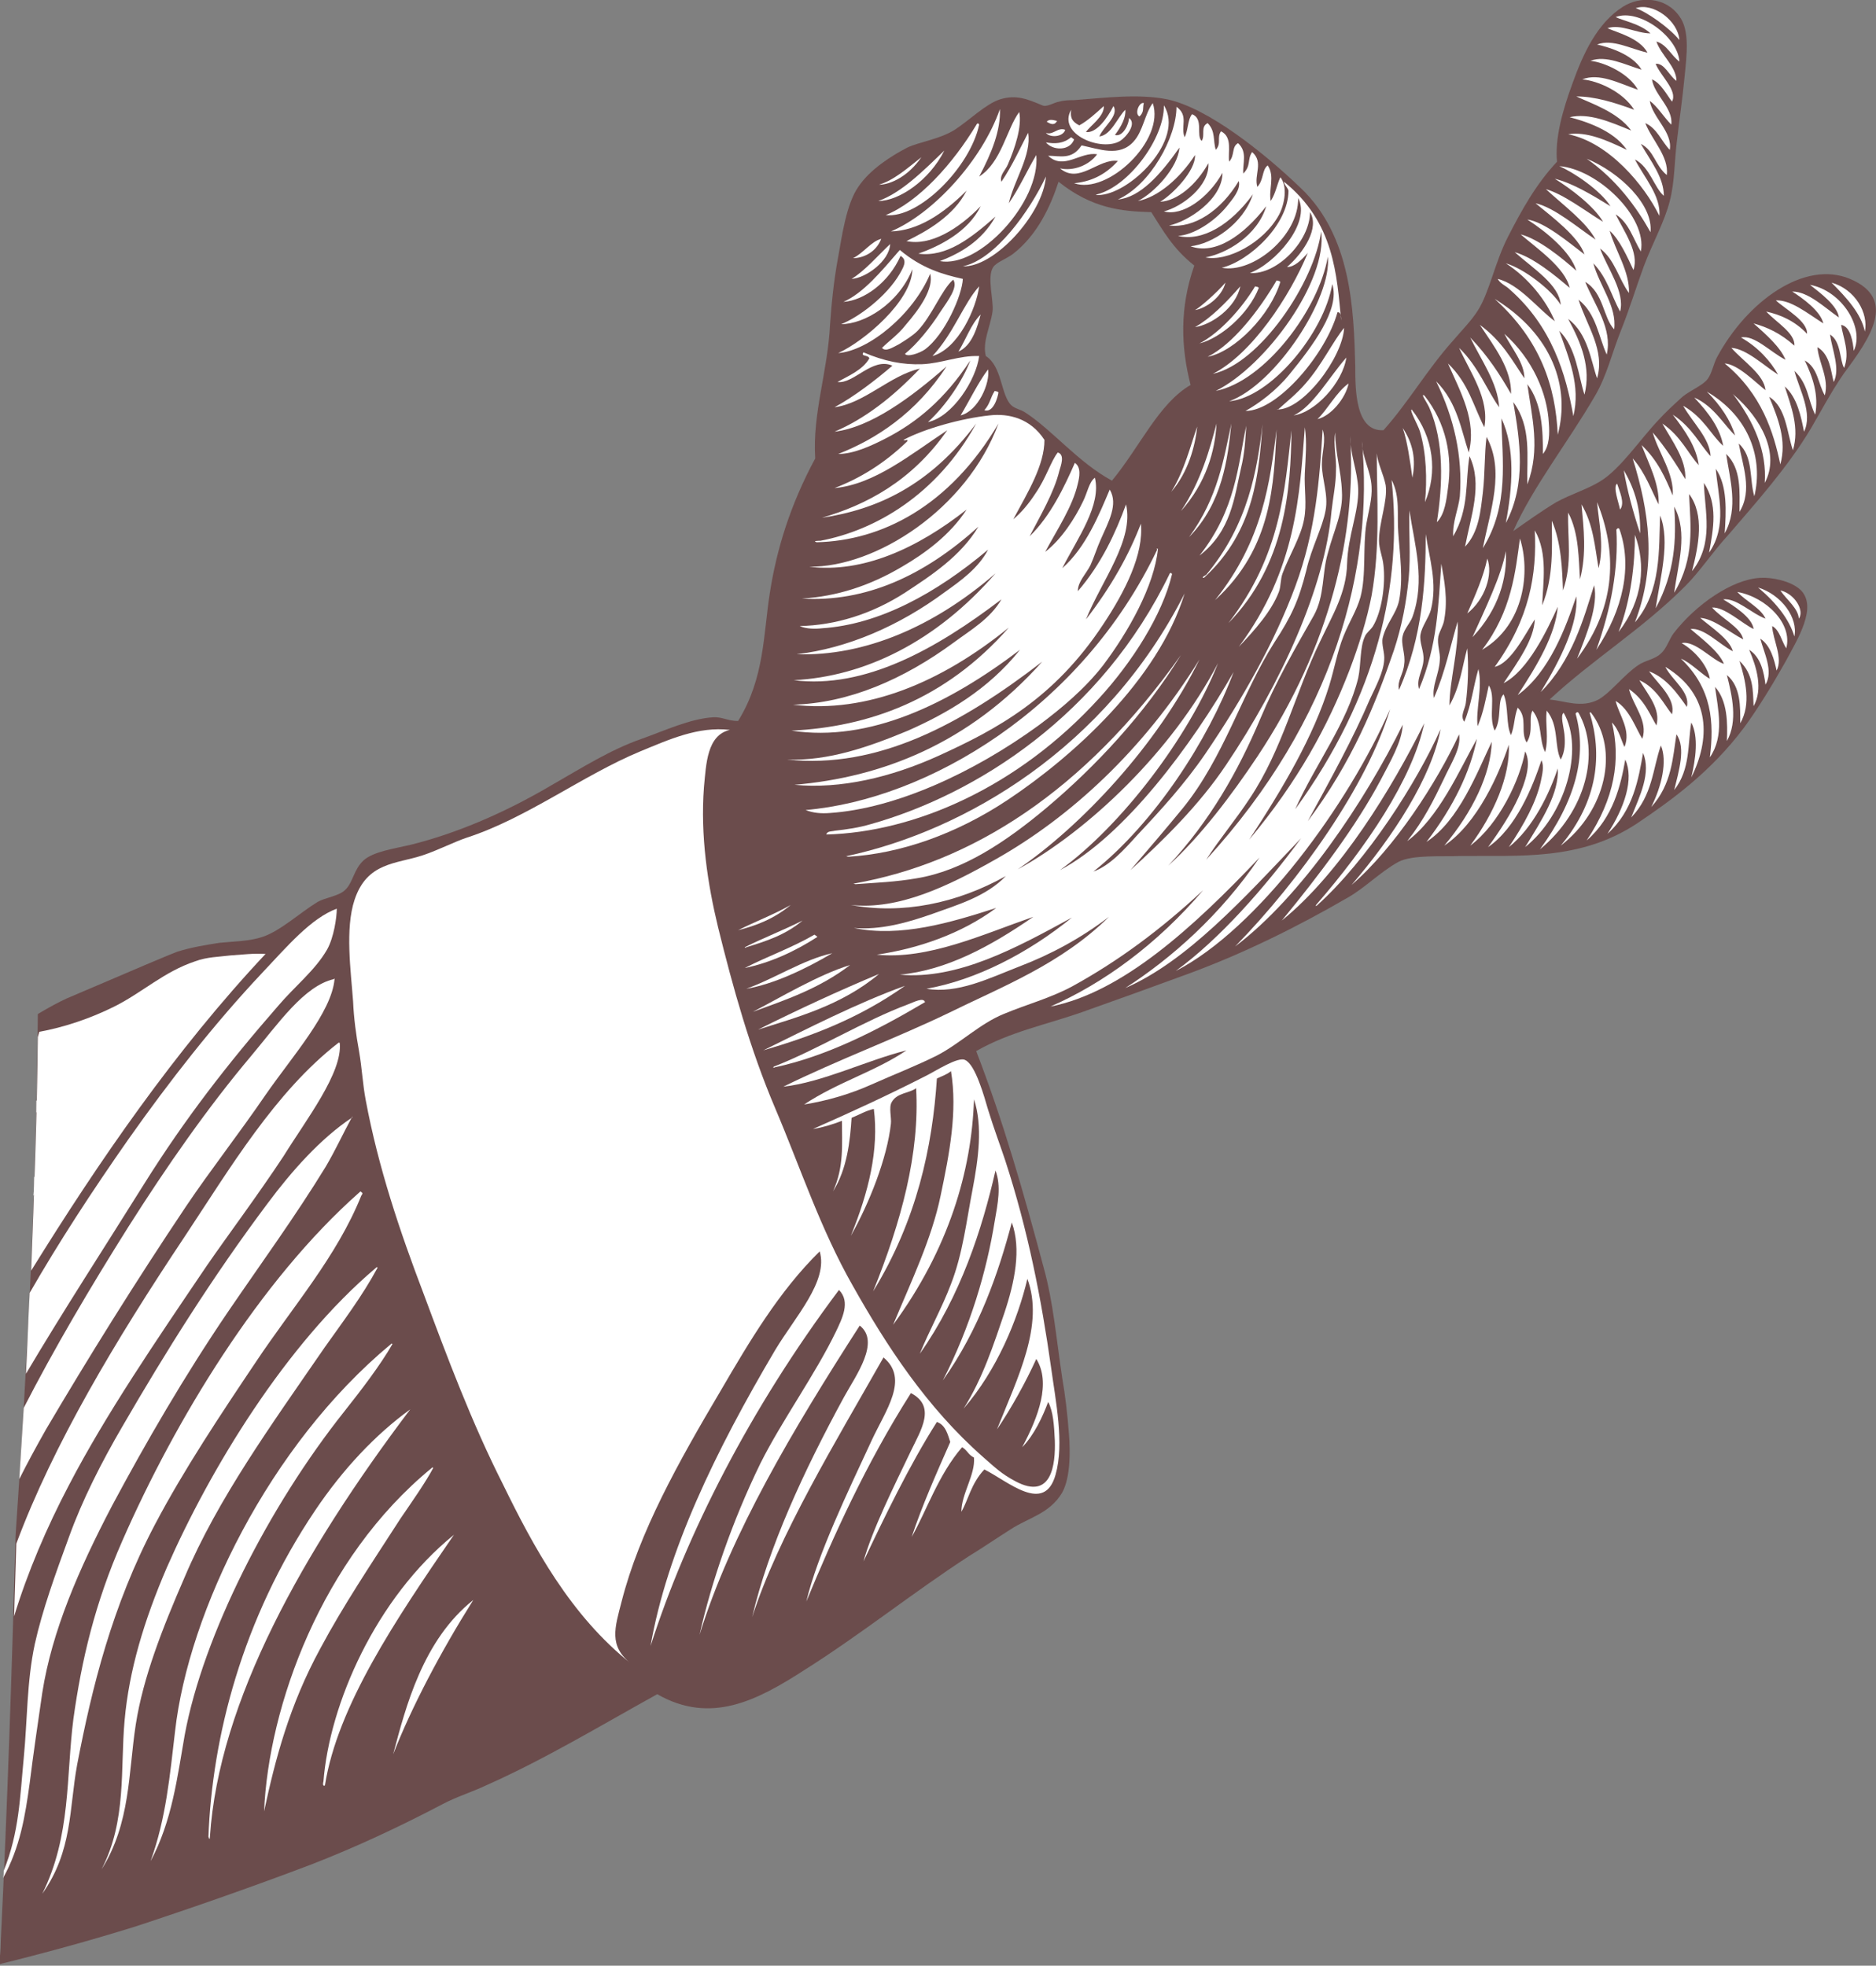 <?xml version="1.0" encoding="utf-8"?>
<!-- Generator: Adobe Illustrator 24.0.1, SVG Export Plug-In . SVG Version: 6.00 Build 0)  -->
<svg version="1.1" id="Layer_2_1_" xmlns="http://www.w3.org/2000/svg" xmlns:xlink="http://www.w3.org/1999/xlink" x="0px" y="0px"
	 viewBox="0 0 252.9 265" style="enable-background:new 0 0 252.9 265;" xml:space="preserve">
<rect x="0" y="0" width="252.9" height="265" fill="#808080" stroke="none"/>
<style type="text/css">
	.st0{fill-rule:evenodd;clip-rule:evenodd;fill:#FFFFFF;}
	.st1{fill-rule:evenodd;clip-rule:evenodd;fill:#6B4C4C;}
	.st2{fill:#FFFFFF;}
</style>
<g id="Layer_1-2">
	<g>
		<path class="st0" d="M139.2,58.1c-0.8,0.3-0.6,1.3-0.9,2.2c-0.8,2.3-2.9,5.2-3.7,7.7C137,64.5,139.9,61,139.2,58.1z"/>
		<path class="st0" d="M137,57.4c-1.7,2-2.5,5.7-4.9,8.5C134.8,64.2,136.7,59.9,137,57.4z"/>
		<path class="st0" d="M156,122c-5.4,4.2-10.6,7.2-16,9.9c-5.3,2.6-11.4,3.3-16.1,8.3c1.4,0.3,2.8-0.6,4.1-1.1
			C137.4,134.9,147.2,130.4,156,122z"/>
		<path class="st0" d="M90.6,105.1c-14,14.1-30.4,31.6-38.5,49.4c1.6-1.8,2.6-4,4-6.1C65.9,133.6,79.3,118.7,90.6,105.1z"/>
		<path class="st0" d="M83.6,105.1c-9.4,7.8-19.4,19.6-27,30.7c-2.5,3.7-5.2,7.3-6.1,11.2C61,131,71.8,117,83.6,105.1L83.6,105.1z"
			/>
		<path class="st0" d="M92,113.1c-8.7,8.3-18.4,19.6-26.1,30c-2,2.8-4.1,5.8-5.9,8.9c-2.5,4.2-5.1,8.3-5.4,12.1
			C63.7,146.6,78.1,130.8,92,113.1L92,113.1z"/>
		<path class="st0" d="M93.6,120.8c-6.9,6.5-14,14.9-20.7,23.8c-5,6.7-10,13.4-13.1,20.2c-1,2.1-2.2,4.2-2.2,6.5
			C67,154,80.5,138.2,93.6,120.8z"/>
		<path class="st0" d="M95.2,129.1c-0.1-0.1-0.2,0-0.2,0c-6.7,7.2-14.8,16.6-19.8,23.6c-6.4,8.9-12.7,17.6-14.6,26.5
			c1.6-1.7,2.5-4,3.8-6.1C72.9,158.9,85.3,142.2,95.2,129.1L95.2,129.1z"/>
		<path class="st0" d="M70.7,111.6c-8.1,7.4-16.9,17.7-21.6,28.1c1.9-1.9,3-4.4,4.7-6.8c3.6-5.1,7.4-10,11-14.2
			C66.9,116.2,68.8,113.6,70.7,111.6L70.7,111.6z"/>
		<path class="st0" d="M97.7,136.4c-0.1-0.1-0.1,0-0.2,0c-7.5,6.8-14.2,15.8-20.3,25c-4.3,6.5-9.1,13.6-11.5,20.4
			c-0.8,2.1-1.9,4.4-1.2,6.5c5.3-12.7,14.8-26.6,23.9-39.7C91.4,144.3,94.4,140.5,97.7,136.4L97.7,136.4z"/>
		<path class="st0" d="M62.1,115c-4.9,3.8-11.5,11.7-13.4,17.7c2.1-2.4,4.1-5.7,6.4-8.7C57.4,120.8,59.9,117.9,62.1,115L62.1,115z"
			/>
		<path class="st0" d="M99.7,143.6c-0.1-0.1-0.2,0-0.2,0c-8.3,8-15.5,18.4-22.7,30.1C71.7,181.9,66,189.9,68,197
			C74.5,179.8,86,161.8,99.7,143.6L99.7,143.6z"/>
		<path class="st0" d="M101.9,150.4c-0.1-0.1-0.2,0-0.2,0c-9.1,10.4-19,24.5-25.7,36.8c-2.3,4.2-4.6,8.5-5.1,12.3
			c-0.2,1.7-0.2,3.8,1,5.3C77.5,187.1,90.5,167.6,101.9,150.4z"/>
		<path class="st0" d="M55.8,116.8c-3.1,2.2-6.6,5.8-7.3,9.5C50.5,123.3,53.2,119.9,55.8,116.8z"/>
		<path class="st1" d="M249.4,37.6c-6.2-2.6-13.9,3.1-17.9,10.5c-0.5,0.9-0.7,2.2-1.3,3c-0.7,0.9-2.3,1.5-3.4,2.4
			c-1.1,1-2.3,2.1-3.2,3.1c-2.4,2.5-5.2,6.7-7.9,8.3c-1.8,1.1-3.9,1.7-5.9,2.8c-2,1.2-3.8,2.5-5.8,3.9c2.6-5.9,7.4-12,11-18.2
			c1.6-2.7,2.3-5.8,3.5-8.8c1.2-3,2.1-6,3.1-8.7c1.2-3.2,2.8-6,3.5-8.8c0.7-2.7,0.6-5.4,1-8.4c0.3-2.6,0.7-5.3,1-8.4
			c0.3-3,0.7-6.2-0.7-8.1c-1.9-2.7-5.4-2.7-7.6-1.3c-3.5,2.2-5.4,6.4-6.8,10.3c-1.4,3.8-2.4,7.5-2.1,10.6c-2.9,3.1-4.8,6.6-6.6,10.1
			c-1.8,3.5-2.5,7.5-4.1,10c-0.9,1.4-2.2,2.7-3.3,4c-3.5,3.9-6,8.3-9.4,12.1c-3.8,0.2-3.8-5.5-3.8-8.6c-0.2-7.6-0.5-17.6-7.4-24.1
			c-4.9-4.7-12.4-10.7-17.9-11.9c-3.9-0.8-8.6-0.2-12.6,0.1c-0.5,0-1.3,0-2,0.2c-0.7,0.1-1.7,0.8-2.3,0.5c-1.9-0.8-3.5-1.5-5.7-0.8
			c-1.9,0.6-4.1,2.8-6.1,4.1c-2.1,1.3-4.7,1.6-6.4,2.4c-2.1,1.1-5,2.9-6.6,5.3c-1.6,2.3-2.2,6.6-2.7,9.4c-0.6,3.2-0.9,6.3-1.1,9.1
			c-0.3,6.4-2.4,12-2,18.1c-3.4,6.3-5.2,12.3-6.1,18c-0.9,5.6-0.7,11.6-4.3,17.4c-1.4,0-2.2-0.6-3.4-0.5c-3.1,0.2-6.5,1.8-9.6,2.9
			c-4.3,1.5-8.2,4-12.4,6.4c-5.8,3.4-12.3,6.3-18.8,7.9c-2.1,0.5-5,0.9-6.3,2.1c-1.3,1.2-1.4,2.9-2.4,3.9c-0.8,0.9-2.8,1.1-3.8,1.7
			c-2.3,1.4-5,3.9-7.4,4.7c-1.8,0.6-3.8,0.6-5.8,0.8c-1.9,0.3-3.8,0.6-5.7,1.2c-1.1,0.4-5.3,2.2-14.9,6.3c-0.9,0.4-2.4,1.2-3.9,2.1
			c-0.2,23.5-1.4,46.9-3,70.3c-0.5,18.2-1.1,36.5-2,54.7c0,1-0.1,2.1-0.2,3.1c6.1-1.5,12.3-3.2,18.4-5.1c7.9-2.6,15.9-5.4,23.8-8.4
			c5.9-2.3,11.7-5,17.6-8.1c1.9-1,3.9-1.6,5.8-2.5c7.9-3.5,15.5-8.1,23.1-12.3c7.2,4.1,13.4,0.9,19.9-3.3
			c7.6-4.8,14.7-10.5,22.1-15.3c1.8-1.1,3.7-2.4,5.6-3.6c2.4-1.6,5.3-2.1,7-5c1.1-2,1.1-5.5,0.9-7.9c-0.2-2.7-0.5-5.2-0.9-7.5
			c-0.8-5.3-1.2-10.2-2.5-14.9c-2.7-10.1-5.4-19.6-9.1-29.2c4.5-2.6,9.6-3.6,14.4-5.3s9.5-3.4,14.4-5.2c7.3-2.7,14.4-6.2,21.3-10.2
			c2.3-1.3,4.3-3.4,6.8-4.8c1.9-1,5.9-0.7,8.4-0.8c7.9-0.1,16.1,0.7,23.8-4.4c4.6-3.1,9.9-6.9,14.4-12.9c2-2.7,4.2-6.4,5.6-8.9
			c1.6-3,4.4-7.4,2-9.7c-1.3-1.2-3.9-1.7-5.4-1.6c-3.8,0.2-8.7,3.6-11.7,7.5c-0.6,0.8-0.9,2-1.7,2.7c-0.8,0.8-2.1,0.9-3.1,1.6
			c-1.9,1.3-3.6,3.6-5.3,4.6c-2.3,1.2-4.5,0.2-6.6,0c5.8-5.4,12.4-9.4,18.3-15.3c2-2,3.6-4.5,5.8-6.9c3.6-4.2,8-9.1,11.1-14.3
			c1.3-2.2,2.7-4.9,4.5-7.5C252.1,45.6,255.8,40.3,249.4,37.6L249.4,37.6z M160.5,51.9c-4.3,2.5-6.8,8.3-10.6,12.9
			c-4.6-2.5-8-6.8-11.7-9.2c-0.6-0.4-1.4-0.5-1.9-1c-1.4-1.4-1.2-5.2-3.4-6.6c-0.5-1.9,0.6-3.9,0.9-6c0.2-1.4-0.8-4.7,0.1-6
			c0.5-0.7,1.8-1.1,2.7-1.8c3.2-2.5,5-6.3,6.1-9.7c4.5,3.6,8.5,4,12.5,4.1c1.6,2.5,2.9,4.9,5.8,7.2C159,41.5,159.2,46.8,160.5,51.9
			L160.5,51.9z"/>
		<path class="st0" d="M104.8,157.3c-0.1-0.1-0.3-0.2-0.3-0.1c-2,2.6-4.8,5.6-7.2,8.6c-2.3,2.9-4.4,6.4-6.7,9.8
			c-4.6,6.6-8.5,13.6-11.8,20c-1.7,3.4-3.4,6.9-4.1,9.7c-0.5,2.5-0.5,5.6,1.4,7.5c1.3-1.9,1.6-4.3,2.4-6.5
			c5.7-15.5,14.8-32.1,26.2-48.6C104.8,157.6,104.7,157.5,104.8,157.3L104.8,157.3z"/>
		<path class="st0" d="M107.8,163c-0.1-0.1-0.2,0-0.2,0c-0.1,0.1-0.1,0.1-0.2,0c-10.1,11.4-19.5,26.7-25.1,39.5
			c-2.6,6-5.8,13-0.7,17.9c0.8-2.3,1.2-4.6,1.8-7c2-7,4.9-13.7,8.4-21.3c3.1-7,7.6-14.4,12.4-21.6
			C105.8,168.1,108.1,164.9,107.8,163L107.8,163z"/>
		<path class="st0" d="M220.5,1.1c2.4-0.8,5.7,1.7,5.9,4.3C225,3.7,222,1.6,220.5,1.1z"/>
		<path class="st0" d="M217.8,2.3c3.2-1.2,8.4,2.7,8.6,6c-1.1-0.8-1.7-2.3-3.1-2.7c0.6,1.8,2.7,3.4,2.7,5.3c-1-0.7-1.6-2.4-2.8-2.3
			c0.6,1.6,3,3.6,2.2,5.1c-0.7-0.9-1.5-2.5-2.7-3c0.3,2.1,2.9,3.9,2.6,6.1c-1-1-1.9-2.5-2.9-3.2c0.4,2.3,3.1,4.2,2.7,6.6
			c-1.1-1.1-1.7-2.9-3.3-3.6c0.9,2.3,3.2,4.5,2.9,7c-1.6-1.3-1.7-3.3-3.5-4.2c1.3,2.3,3.1,4.5,3.1,7c-1.3-1.1-1.9-3.9-3.9-4.9
			c1.3,2.5,3.5,4.9,3.3,7.6c-2-4.1-6.8-9.9-12.3-11c2.5-0.4,5.2,0.8,7.9,2.1c-1.8-2.7-5.8-3.9-7.7-4.4c2.6-0.6,5.4,0.6,8.3,1.8
			c-1.8-2.5-5.5-3.7-7.4-4.6c2.5,0,5.1,0.8,7.8,1.8c-1.5-2.4-4.8-3.9-7-4.1c2.3-0.9,4.9,0.5,7.5,1.4c-1.2-2.2-4.5-3.7-6.4-3.9
			c2.1-0.8,4.6,0.5,6.9,1.2c-1.3-2.2-4.7-3.1-6-3.4c2.1-0.8,4.5,0.6,6.8,1.1c-1.1-2-4.1-2.7-5.4-3.3c1.8-0.6,3.9,0.7,5.8,0.7
			C221.1,3.2,218.8,2.8,217.8,2.3L217.8,2.3z"/>
		<path class="st0" d="M251.4,44.7c-0.5-2.4-2.4-4.5-4.5-6.6C250.1,39,251.9,42.2,251.4,44.7z"/>
		<path class="st0" d="M249.9,47.3c-0.1-1.1-0.4-3.3-1.7-3.5c0.3,1.9,1.2,3.7,0.4,5.8c-0.6-1-0.4-3.6-1.9-4.5
			c0.3,2.1,1.4,4.6,0.5,6.4c-0.4-1.5-0.5-3.7-2.2-4.7c0.2,2.2,1.6,4.2,1,6.5c-0.9-1.5-0.9-3.7-2.7-4.7c1.1,2.3,1.9,4.7,1.4,7.3
			c-1-2-0.9-4.1-2.8-5.9c0.7,2.6,2.5,5.7,1.3,8.2c-0.4-2-0.9-4.6-2.6-6.1c0.9,2.8,2,5.6,1.1,8.6c-0.8-2.3-0.9-5.8-3.2-7.2
			c1.2,2.9,2.4,5.9,1.5,9.1c-0.9-4.3-2.5-9.5-7.5-13.6c1.8,0.1,4.2,2.6,5.5,3.6c-0.2-2.1-2.9-3.8-4.6-5.7c2,0.1,4.4,2.4,6.3,3.6
			c-1-1.8-2.7-3.7-5-5c1.8-0.4,4,2,6,3c-0.7-1.7-2.5-3.3-4.3-4.9c1.8,0.5,3.6,1.3,5.5,3c0.1-1.7-2.4-3.1-3.8-4.6
			c1.8,0.4,3.8,1.2,5.5,3c0.1-1.7-2.9-3.3-4.2-4.5c2-0.1,4.2,1.7,6.4,3.1c-0.4-1.7-2.8-3.4-4.2-4.3c2.2,0,4.4,2.2,6.3,3.5
			c-0.2-1.6-2.5-3.3-3.9-4.4C248.3,39.2,251.4,44.2,249.9,47.3L249.9,47.3z"/>
		<path class="st0" d="M222.5,31.3c-1.9-3.4-4.6-7.1-8.6-9.9C218.3,23.2,222.9,27.6,222.5,31.3L222.5,31.3z"/>
		<path class="st0" d="M210.2,22.4c5.2,0.4,11.9,6.9,11,11.5c-1-1.6-1.6-3.9-3.4-5c1.2,2.4,3.2,5.2,2.4,7.5c-0.8-1.7-1.8-4-3.2-5.3
			c0.8,2.8,2.7,5.5,2.6,8.4c-1.4-1.9-1.9-4.5-3.9-6c1,2.7,3.4,5.9,2.7,8.5c-1.2-2.2-1.7-4.5-3.6-6.5c0.8,3,3.2,5.8,2.8,8.9
			c-1.5-1.6-1.4-4.9-3.9-6.4c1.3,3.2,3.7,6.3,2.9,9.8c-1.1-2.4-1.4-5.5-3.8-7.4c1.1,3.5,3.6,6.8,2.5,10.6c-0.8-2.2-1.2-6-3.9-8
			c1.8,3.3,3.1,6.6,2.2,10.2c-0.8-2.4-1.1-6.4-3.4-8.6c1.3,3.7,2.9,7.4,1.9,11.5c-1-5.7-2.9-12.1-8.6-17.1c-0.5-0.5-1.2-0.7-1.6-1.4
			c2.9,0.7,5.5,4.1,7.7,5.7c-1.1-2.7-3.5-5.8-6.6-7.8c2.4,0.7,6.1,3.5,7.4,5.6c-0.2-2.7-3.6-4.8-6.2-7.1c2.5,0.7,5.4,3.1,7.4,4.8
			c-0.6-2.7-4.4-5.3-6.6-7.2c2.4,0.6,5.6,3.2,7.5,4.9c-0.7-2.5-4.1-5.3-6.6-6.9c2.3,0.3,5.6,3.1,7.7,4.7c-0.8-2.4-4.3-5-6.6-6.9
			c2.6,0.6,5.7,3.3,8.1,4.9c-1.3-2.4-4.2-4.5-6.7-6.8c2.4,0.7,5.1,2.8,7.7,4.4c-1.2-2.1-4.4-4.5-6.5-5.8c2.4,0.6,4.9,2.1,7.5,3.7
			C215.8,25.7,212.1,23.2,210.2,22.4L210.2,22.4z"/>
		<path class="st0" d="M233.8,53.3c3.6,3.1,6.2,7.9,4.1,11.8c0.3-4.2-1.4-8.2-4.3-12L233.8,53.3L233.8,53.3z"/>
		<path class="st0" d="M236.5,66.9c-0.7-2.3-0.1-5.3-2.1-7.1c0.5,2.9,1.9,6.3,0.1,9.2c0-2.6,0.3-5.8-1.8-7.8
			c0.5,3.4,1.7,7.3-0.2,10.7c0.2-2.9,0.4-6.4-1.2-8.7c0.3,3.6,1.6,7.7-0.9,11.3c0.6-3.3,1.2-6.5-0.7-9.4c0.1,3.8,1.4,8.1-1.6,11.9
			c0.9-3.5,1.7-7.6-0.4-10.4c0.2,4.3,0.8,8.6-2,13.3c0.5-3.9,1.9-8,0-11.6c0.3,4.4,0.1,8.9-2.5,13.7c0.6-4.1,2-9,0.6-12.5
			c-0.2,4.5,0.2,10.2-3.4,14.4c3-7.8,1.9-15-0.3-22.1c1.7,1.9,2.6,4.5,3.5,6.2c0.1-2.8-1.3-5.4-2.3-8c2.2,2.1,3.2,4.4,4.2,6.8
			c0.2-3-1.9-5.7-2.7-8.5c1.8,2.1,3.1,4.2,4.4,6.3c0.1-2.7-1.7-5-3.1-7.5c2.5,1.7,3.5,4.1,4.9,5.6c-0.3-2.4-1.8-4.6-3.5-6.8
			c2.6,1.7,3.7,4.1,5.1,5.6c-0.1-2.4-2.4-4.5-3.7-6.8c2.8,1.6,3.8,4,5.4,5.4c-0.4-2.3-1.9-4.4-3.9-6.5c2.6,1.1,4.1,3.8,5.5,5.1
			c-0.6-2-1.9-4-3.8-5.9C235.9,56.2,237.7,61.9,236.5,66.9L236.5,66.9z"/>
		<path class="st0" d="M210,58.6c-0.3-6.5-2.3-12.7-8.5-18.3C209.3,45.1,211.7,52.2,210,58.6z"/>
		<path class="st0" d="M208.8,57.1c0.1,1.3,0.1,3-0.8,4.1c0-3.1-0.1-6.8-2.1-9.4c0.6,4.4,1.8,8.7,0,13.5c-0.1-3.8,0.6-7.7-1.9-11.1
			c0.9,5.2,1.8,11-1,16.3c0.9-4.8,1.3-10.1-0.6-14.1c0.1,5.6,1.1,11.7-2.5,17.5c1-5.1,3-10.4,0.5-15c-0.3,2.3-0.2,4.9-0.5,7.5
			c-0.3,2.4-0.5,5.3-2.4,7.3c0.8-4.2,2.4-8.4,0.6-12.2c-0.6,3.6,0,7-2.2,10.8c-0.1-2,0.7-3.6,0.9-5.4c0.4-5.4-0.8-10.6-3.2-15.5
			c2.9,2.9,3.4,6.7,4.4,9.6c1.1-4.3-1.1-8.1-2.8-12c2.8,2.7,3.4,5.7,4.9,8.6c0.7-3.8-1.8-7.2-3.4-10.7c2.6,2.5,3.8,5.8,5.4,8
			c-0.2-3.3-2.4-6.3-3.9-9.4c2.4,2.5,4,5,5.5,7.6c0.1-3.3-2.2-6.3-4.2-9.3c3,2.2,4.3,4.7,6,7.2c0-2.1-1.7-4-2.7-6
			C206.6,48.4,208.6,53,208.8,57.1L208.8,57.1z"/>
		<path class="st0" d="M173.7,25.7c-0.1-0.4-0.6-0.8-0.6-1.2c6.8,5.5,7.1,12.6,7.7,18.7c0-0.3,0-1.2-0.5-1.1
			c-1.5,5.5-8,13.3-12.4,13.3c1.8-1,4.1-2.7,5.9-4.9c3.1-3.8,6.9-8.8,5.8-12.2c-1.1,6.6-8.3,15.3-13.9,15.8
			c6.3-2.3,13.9-14,13.3-19.5c-1.2,7.1-8.5,16.8-15.1,18.1c6.8-3.4,15.1-14.9,14.2-21.5c-0.9,6.8-8.2,17.8-14.6,19.2
			c5.3-2.7,10.4-10.5,12.8-16.3c-0.9,1-1.8,1.9-2.8,1.9c2.3-2,4.4-5.3,3.1-7.4c0,3.9-4.5,8.5-8.1,8.2c3.3-1.2,8.3-6.7,6.5-10.1
			c0.1,5.1-6.1,10.2-10.3,9.4C168.4,35.2,173.7,30.3,173.7,25.7L173.7,25.7z"/>
		<path class="st0" d="M160.5,33.2c2.9-0.3,7.1-3,8.4-7c-3,4.1-6.8,6.4-10.1,5.6c2-0.1,4.8-1.8,6.6-4c0.7-0.9,1.9-2.2,1.6-3.4
			c-2.4,4-6,6.4-9.4,6c2.5-0.5,7.2-3.5,7.2-7.1c-1.9,3.4-5.4,5.9-7.9,5.2c2.4-0.6,6.2-3.4,6-6.5c-1.6,2.9-4.2,5.1-6.5,5.2
			c1.7-1,4.8-4.2,4.7-6.3c-2,3.1-5,5.7-7.7,6.2c2.2-1.1,5.4-4.5,5.6-7.2c-2.6,3.7-5.3,6.7-8.3,7c4.4-2,7.9-8.4,7.9-12.5
			c1.7,1.2,0.5,2.7,1.1,4.1c0.5-1,0.4-2.4,1-3.1c1.6,0.6,0.5,2.9,1.3,3.6c0.5-0.8-0.2-1.9,0.8-2.4c1.1,1.1,0.7,2.4,1.1,3.6
			c0.8-0.9,0.1-1.6,0.7-2.5c1.6,0.8,0.9,2.8,1.1,4.1c0.8-0.9,0.3-2,1.2-2.5c1.3,1.2,0.6,2.7,0.7,4.1c1.1-1.1,0.5-1.9,1.2-2.9
			c1.6,1.4,0.2,3.1,0.7,4.7c0.9-1,0.6-2.3,1.4-2.9c1,1.5,0.1,3.2,0.4,4.8c0.7-1.1,0.8-2.1,1.3-3.2c1,1.2,0.6,3.6-0.2,5.1
			c-2.1,3.8-7,6.3-9.9,5.7c2.8-0.5,7-2.9,8.2-6.9C167.6,31.8,163.8,34.4,160.5,33.2L160.5,33.2z"/>
		<path class="st0" d="M148,26.3c-0.2,0-0.4-0.1-0.1-0.1c4.3-1.1,9.1-7.6,9-12C159.8,18.8,152.3,26.3,148,26.3z"/>
		<path class="st0" d="M144.8,24.7c2.1-0.2,4.1-1,5.9-3c-2.6-0.4-5.2,3.2-7.8,1c1.8,0.4,3.9-0.4,5-1.9c-2.2-0.4-4.5,2.2-6.6,0.2
			c1.6,0,3.2,0.6,4.5-1.4c2.4,0.5,5.1,1.6,7-0.5c1.3-1.4,1.5-3.7,2.6-5.2C157.1,18.9,149.3,26.3,144.8,24.7L144.8,24.7z"/>
		<path class="st0" d="M153.6,15.7c-0.7-0.4,0-2,0.6-1.8C154,14.5,154.3,15.1,153.6,15.7z"/>
		<path class="st0" d="M242.5,83.4c-0.1-1.4-1.6-2.5-2.5-3.8C241.9,80,243.3,82.3,242.5,83.4z"/>
		<path class="st0" d="M221.1,71.9c-0.9-2.7-1.8-6-2.2-8.5C220.5,66.1,221.2,68.9,221.1,71.9z"/>
		<path class="st0" d="M241.9,85.8c-0.7-2.3-2.4-4.5-4.9-6.6C240.2,80.2,242.4,83.3,241.9,85.8z"/>
		<path class="st0" d="M150.3,18.2c1.1,0.3,1.9-1.5,1.9-2.3c1.1,0.8-0.4,2.6-1.2,3.1c-2.5,1.5-8.5-0.9-6.6-4.2
			c-0.1,0.8-0.1,1.5,1.1,2.1c1.1-0.6,2.2-1.6,3.3-2.6c0.1,1.4-1.9,2.7-2.4,3.5c1.4,0.2,2.9-1.9,3.7-3.5c0.8,1.3-1.4,2.8-1.9,4.1
			c1.6-0.2,2.4-2.5,3.5-3.6C151.8,15.8,151.2,17,150.3,18.2L150.3,18.2z"/>
		<path class="st0" d="M218.4,68.7c-0.2-1-1-3.1-0.4-3.5C218.3,66.2,219.1,67.8,218.4,68.7z"/>
		<path class="st0" d="M240.8,87.4c-0.6-0.9-0.9-2.5-1.9-3c0.1,1.9,1.5,4.3,0.6,6c-0.3-1.4-0.8-3.4-2.2-4.3c0.5,1.9,1.8,4.4,0.7,6.2
			c-0.2-1.6-0.6-3.7-2.2-4.7c1,2.3,1.9,5.3,0.6,7.6c-0.1-2.1,0-4.3-1.9-6.1c0.8,2.6,1.6,5.8,0.1,8.4c0-2.2,0.1-4.9-1.8-6.5
			c0.7,2.8,1.5,6.2,0,8.9c0.1-2.4,0.1-5.4-1.6-7.3c0.4,3,1.3,6.6-0.7,9.5c0.6-4.7,0.3-9.3-3.9-13.3c1.3,0.5,2.9,2.2,3.9,2.7
			c-0.3-1.7-1.9-3.7-3.8-4.8c1.8-0.4,4.1,2.3,5.7,2.8c-0.7-1.7-3-3.4-4.5-4.7c1.8-0.2,3.8,2,5.7,3c-0.4-1.6-3-3.3-4.4-4.5
			c1.8,0.1,3.9,1.9,5.8,2.9c-0.3-1.6-2.9-2.8-4.2-4.3c1.7-0.1,4.1,2.2,5.6,2.9c-0.2-1.6-2.8-3.2-4.1-4c1.8-0.2,3.8,1.9,5.7,2.6
			c-0.6-1.4-2.7-2.4-3.8-3.6C238.1,80.5,241.7,84.1,240.8,87.4L240.8,87.4z"/>
		<path class="st0" d="M212.6,88.8c1.3-3.3,2.9-7.2,2.3-9.9c-1.4,4.5-3,10.2-7.2,14.4c2.7-4.4,5.1-9.3,4.8-12.9
			c-1.4,4.1-3.6,10.2-7.9,13.3c2.7-4.1,5.1-8.2,5.4-11.9c-1.4,3.1-4,8.6-7.3,10.3c2-3,4.1-5.9,4.2-8.6c-1.3,2-3.2,5.9-5.4,6.4
			c4.7-6.5,5.7-12.5,5.4-18.4c1.8,3.1,1.1,7.1,1,10.1c1.6-3.9,1.3-8.1,1.3-11.4c1.3,3,1.4,6.7,1.5,9.4c1.3-3.7,0.6-7,0.7-10.5
			c1.5,2.8,1.4,6.4,1.6,9c0.9-3.5,0.5-6.8,0.2-10.1c1.6,2.7,1.8,5.7,2.3,8.6c0.8-3,0-6.4-0.2-8.9C217.9,74.1,218.1,81.5,212.6,88.8
			L212.6,88.8z"/>
		<path class="st0" d="M218.2,85.2c1.7-4.4,2.2-9.3,2.2-13.1C221.9,76.1,221.5,80.9,218.2,85.2z"/>
		<path class="st0" d="M215.2,87.6c2-5.6,3-11,2.7-16.2c0.1-0.1,0.2-0.3,0.4-0.1C220.1,76.3,218.8,82.2,215.2,87.6L215.2,87.6z"/>
		<path class="st0" d="M172.1,55.2c0.1,0,0.2,0.1,0.2,0c1.1-1,2.5-2.1,3.7-3.5c2.2-2.5,3.7-5.7,5.2-7.5
			C181,48.2,175.6,55.4,172.1,55.2L172.1,55.2z"/>
		<path class="st0" d="M162.8,48.1c3.4-1.7,6.9-6.2,9.3-10.3c0.2,0.1,0.3,0,0.5,0.2C171.3,42.4,166.5,47.4,162.8,48.1L162.8,48.1z"
			/>
		<path class="st0" d="M192,53.3c3,3.8,3.8,8.2,3.2,12.5c-0.2,1.5-0.4,3.5-1.5,4.6c0.8-5.1,1-10.8-1-15.4c-0.2-0.5-1.2-2-0.8-1.7
			L192,53.3z"/>
		<path class="st0" d="M141.1,16.4c0.4-0.4,0.9-0.2,1.4-0.1C142.2,16.9,141.7,16.8,141.1,16.4z"/>
		<path class="st0" d="M141,17.9c0.9,0.4,1.6-0.8,2.6-0.4C143.3,18.5,141.5,18.6,141,17.9z"/>
		<path class="st0" d="M141,19.2c1.2,0.2,2.3,0.2,3.4-0.7l0.4,0.3C144.2,20.4,141.9,20.3,141,19.2L141,19.2z"/>
		<path class="st0" d="M161.7,46.3c2.7-1.4,5.7-4.7,7.5-7.7c0.2,0.1,0.3,0,0.5,0.2C168.3,42.4,164.5,45.6,161.7,46.3L161.7,46.3z"/>
		<path class="st0" d="M126.7,35.2c2.6-1,5.6-2.6,7.5-6c-3.3,2.9-6.6,5.5-10.4,5c2.8-1,6.7-2.9,8.4-6.4c-3,3.1-6.8,5.4-10,4.7
			c2.7-1.3,6.4-3.4,8.1-6.8c-3.2,3.2-6.6,5.4-10.2,5.5c5.7-2.4,12.3-9.6,14.7-16.5c0.1,2.9-1.1,5.9-2.8,9.1c3-1.9,3.7-6.4,5.4-8.7
			c0.4,2-0.6,4.9-1.5,7c-0.3,0.8-1.2,1.5-0.9,2.4c1.5-2.2,2.7-4.9,3.6-6.6c0.5,3-1.9,6.4-2.6,9.5c1.5-2.2,2.4-4.3,3.7-6.5
			C140.3,27.2,132,36.2,126.7,35.2z"/>
		<path class="st0" d="M174.4,56c2.6-1.2,4.8-5.2,7.1-7.8C181,51.6,177.3,55.6,174.4,56z"/>
		<path class="st0" d="M191.4,58.1c-0.3-0.9-1.4-2.8-1.1-2.9c3,3.8,3.5,8.5,1.8,12.5C192.4,64.7,192.3,61.1,191.4,58.1L191.4,58.1z"
			/>
		<path class="st0" d="M161.1,44.1c2.1-1.2,4.1-3.2,6.1-5.5C166.6,41.5,163.3,43.8,161.1,44.1z"/>
		<path class="st0" d="M161.1,41.8c0.6-0.3,2.9-2.3,4.1-3.7C164.7,40.1,162.5,41.6,161.1,41.8z"/>
		<path class="st0" d="M177.6,56.5c1.3-1.2,2.6-3.7,4.2-4.8C181.4,53.7,179.4,56.1,177.6,56.5z"/>
		<path class="st0" d="M189.1,57.7c1.4,2.1,1.8,4.3,1.3,6.7C190.1,62.2,189.7,59.4,189.1,57.7z"/>
		<path class="st0" d="M119.4,29c4.4-1.8,9-6.8,12.3-12.3c0.1-0.1,0.2-0.1,0.3,0.1C130.8,22.5,123.9,29.5,119.4,29L119.4,29z"/>
		<path class="st0" d="M129.8,35.9c4.4-0.9,9.1-7.6,11.2-12.1C140.6,28.9,134,36.1,129.8,35.9z"/>
		<path class="st0" d="M199.8,87.6c4-5.2,4.5-10.6,5.1-15C206.3,76.9,205.6,84.2,199.8,87.6z"/>
		<path class="st0" d="M228,104.8c0.6-2.5,1-5.5,0-7.4c-0.5,2.9-0.1,6.3-2.3,9.1c0.6-2.5,1.6-5.7,0.3-7.5c-0.5,3.1-0.6,6.7-3.4,9.8
			c1.4-2.8,2.2-6.2,1.3-8.3c-1.1,3.1-1.1,6.7-4,9.7c1.2-3,2.7-6,1.6-8.7c-0.6,3.4-1.3,7.8-4.8,10.9c2.3-3.5,3.6-7.4,2.4-10
			c-0.6,3.4-1.6,7.8-5.2,10.9c3.8-5.7,4.6-10.9,3.4-15.9c1,1,1.3,2.6,1.7,3.3c0.9-2.3-0.7-4.2-1.2-6.2c1.9,1.1,2.8,3.9,3.6,5.1
			c0.8-2.4-1.2-4.4-1.8-6.7c2.1,1.4,2.9,3.6,3.7,4.9c0.6-2.2-1.1-4.1-2.3-6.1c2.3,1,3.4,3.4,4.4,4.6c0.5-2.1-1.7-3.9-3.1-5.8
			c2.4,0.9,3.9,3.1,5.1,4.8c0.5-2-2-3.6-2.9-5.4C230.8,93.7,230.5,99.8,228,104.8L228,104.8z"/>
		<path class="st0" d="M192.9,82.2c-0.3,1.1-1.2,2.2-1.4,3.3c-0.2,1.1,0.5,2.3,0.4,3.5c-0.1,1.5-1,2.5-0.6,3.9
			c2.5-5.9,2.6-11.4,3-16.9c0.4,2.2,0.9,4.8,0.4,7.5c-0.1,0.8-0.6,1.5-0.8,2.3c-0.2,1.1,0.3,2.2,0.2,3.2c-0.1,1.9-1.1,3.5-0.8,5.1
			c1.5-3.4,2.3-7.3,3.2-10.3c0.2,3.6-1.1,8-1.1,11.3c1.5-2.7,1.7-5.2,2.4-7.7c0.2,2.4,0.1,5.1-0.2,7.4c-0.1,0.8-0.8,1.7-0.2,2.5
			c1-2.4,1.2-4.7,1.9-7.1c0.6,2.4-0.4,5.6-0.1,7.7c0.8-1.9,1.1-3.7,1.5-5.5c1,1.5-0.1,4.2,0.8,6.1c1-1.6,0.3-4.1,1.2-4.9
			c0.7,1.7,0.3,4.2,1,5.5c0.5-1.3,0.4-2.4,0.9-3.7c1.4,1.4,0.3,3.2,1.2,4.7c1-1.5,0.2-3.3,0.8-4.3c1.4,1.8,0.8,3.8,1.7,5.6
			c0.5-1.9,0-3.7,0.2-5.6c1.7,2,1,4.8,1.9,6.6c0.6-1.1,0.6-2.3,0.5-3.4c-0.1-1-0.6-2.6-0.1-2.9c2.8,4.9,0.2,13.8-5.2,18.1
			c2.3-3.7,4.6-7.3,4.4-10.6c-1.1,3.3-3.3,8-6.6,10.6c2.1-3.1,3.7-6.1,4.3-8.8c0.2-1,0.5-2.1,0.1-2.9c-1.2,3.6-3.4,9.1-7.2,11.7
			c1.6-2.2,3.1-4.5,4.1-6.7c0.9-2,1.8-4.6,0.9-6.2c-0.7,3.8-3.5,9.8-7.4,12.7c3.2-4.3,5.4-9.4,5.2-13.6c-1.3,3.9-4.2,10.6-8.7,13.6
			c3.8-4.5,6.3-9.7,6.4-14c-2,4.2-4.4,10.6-8.8,13.5c3.7-4.8,5.9-9.5,6.8-13.9c-2.4,4.3-5.1,10.6-9.4,13.8c2.3-2.9,3.6-5.6,4.9-8.3
			c1-2.2,2.4-4.2,2.1-6.1c-3,6.5-8.7,15.3-14.5,20.3c5.6-6.5,10.8-14.5,12-21c-3.2,7.2-9.9,17.7-16.7,23.8c-0.1,0.1-0.2,0,0-0.2
			c6.6-7.6,12.9-16.8,14.5-24.4c-4.3,8.7-11.3,20.2-19.2,26.6c5.1-6.2,10-12.7,13.3-18.9c1.3-2.5,2.9-5.2,3-7.5
			c-5.1,10.3-13.6,23.1-22.6,29.9c8.7-8.9,17.8-21.7,20.9-32c-5.6,12.8-17.8,29.6-28.9,35.3c5.9-4.3,11.9-11.1,16.9-17.9
			c-7.7,8.1-15.4,16.6-23.7,20.2c6.2-4,12.8-9.8,18.1-17.6c-8.9,9.4-18.5,18.2-28.2,20.1c7.1-3.1,14.4-8.4,20.6-15.7
			c-5.8,5.4-11.5,9.6-17.7,13c-3,1.6-6.1,2.4-9.2,3.7c-3.2,1.3-5.9,4-9,5.6c-2.8,1.4-5.9,2.6-8.8,3.9c-2.9,1.3-6,2.2-9.1,2.7
			c4.5-3,9.7-4.5,13.8-7.3c-5.5,1.4-11.3,4.3-16.6,4.9c7.3-3.6,14.9-6.4,22.2-9.9c7.3-3.6,15.2-6.6,21.7-13
			c-3.8,2.9-7.9,5.1-12.1,6.7c-4.1,1.6-8.3,3.7-12.5,3c6.7-1.2,13.7-4.8,19.6-9.6c-7.5,4.1-15.4,8.4-23.2,7.7
			c6.3-0.6,12.2-3.8,18-7.8c-6.9,2.4-14.2,5.8-21.1,5.1c5.5-0.8,11.4-2.8,16.1-6.3c-6.2,2-12.9,4-19.2,2.7c3.6,0.3,7.2-0.7,10.6-1.9
			c3.3-1.2,7.2-2.3,9.9-5.1c-6.6,3.7-14,5.2-20.9,3.9c6.4,0.7,13.1-2.5,19.6-6.2c9.9-5.6,19.8-14.6,27.4-26.9
			c-5.7,11.6-16,22.5-24.5,28.3c9.5-5.2,20.8-15.9,27-27.8c-3.9,9.9-13,21.9-21.3,27.9c8.7-4.6,17.8-16.9,23.4-26.7
			c-3.4,9.1-10.6,20.3-18.9,26.9c2.2-0.8,4.1-2.9,5.9-4.9c3.1-3.3,6.4-6.9,9.2-11c5.1-7.5,9.4-15.2,12.1-22.5
			c2.8-7.5,3.3-14.7,3.7-21.2c0.5,1.5-0.1,3-0.1,4.7c0,2,0.9,4.1,0.5,6.2c-0.4,2.3-1.9,5-2.6,8.1c-1,4-2,6.2-4.3,9.7
			c-4.4,6.9-6.8,15.5-12.3,22.3c-2.3,2.8-4.6,5.5-7.1,8.4c4.4-4,9.3-8.8,12.9-14.2c7.4-11,13.3-23.9,14.2-34.2
			c0.2-1.8,0.6-3.7,0.6-5.4c0.1-1.8-0.4-3.5-0.1-5.2c0,2.8,0.8,5.2,0.9,7.9c0.2,2.9-1.1,5.3-1.9,8.4c-0.8,2.7-0.4,5.7-1.9,8.4
			c-2.5,4.4-5.1,8.9-7.2,13.9c-3,7.1-6.8,13.8-12.4,19.8c4.4-4,8.6-9.6,12-14.7c9.9-14.9,13.4-30.2,12.5-43.2c0,2.4,1,4.7,1.1,7.1
			c0.1,3.1-1.4,6.3-1.5,10.1c-0.1,3.9-1.9,6.8-3.6,10.4c-3.4,7-5.1,14.6-9.5,21.2c-1.9,2.9-4.1,5.5-5.9,8.3
			c17.4-19,22.6-39.5,21-56.4c0,2.1,1.2,4,1.3,6.1c0.1,1.6-0.4,3.3-0.7,5c-0.5,3.1,0,6.9-0.8,9.9c-0.5,1.8-1.5,3.3-2.3,5.3
			c-0.8,2-1.2,4.3-1.9,6.6c-2.1,6.8-6.2,13.8-10.8,20.8c6.6-7.9,10.6-15.3,13.5-22.8c1.3-3.4,2.4-7,3-10.1
			c1.2-6.7,0.7-13.3,0.7-19.2c0.1,1.3,0.9,2.8,1.2,4.3c0.3,2.1-0.9,5-0.9,7.5c0,1.1,0.5,2.2,0.6,3.3c0.3,2.5-0.2,6.2-1.4,8.2
			c-0.3,0.5-0.9,0.9-1.1,1.4c-0.7,1.5-0.5,3.7-0.9,5.6c-1.5,6.1-5.7,11.5-8.5,17.7c11.1-15.3,14.5-30.5,13-44.4
			c1.2,2.3,0.7,4.8,0.9,7.1c0.2,3,0.7,6.2,0.1,9.2c-0.4,1.8-1.7,3-2.2,5c-0.2,0.9,0.3,2,0.2,3c-0.1,1.6-1.1,3.5-1.9,5.2
			c-2.3,5.4-5.4,11-8.4,16.5c6-8,9.1-15.7,11.6-23c1.1-3.3,1.7-6.6,2-9.7c0.3-3.2,0-6.2,0.1-9.2c0.7,4.7,2.2,9.4,0.4,14.4
			c-0.3,0.8-1.1,1.6-1.3,2.5c-0.3,1.1,0.4,2.5,0.2,3.8c-0.1,1.4-1,2.3-0.7,3.5c3.2-7.2,3.6-14.6,3.6-21
			C192.7,75.3,193.8,78.6,192.9,82.2L192.9,82.2z"/>
		<path class="st0" d="M198.5,85.9c1.7-3.8,3.9-8.3,4.5-11.6C203.2,77.8,202.1,82.1,198.5,85.9z"/>
		<path class="st0" d="M197.8,82.7c1.1-2.5,2.2-5,2.7-7.4C201.3,77.4,200.2,80.8,197.8,82.7z"/>
		<path class="st0" d="M118.4,27.1c3.1-1.1,6-4,8.9-6.8C125.3,24.3,121.2,27.1,118.4,27.1z"/>
		<path class="st0" d="M175.9,63.8c-0.1,2,0.3,4.2-0.1,6.2c-0.4,2.3-2.1,5.1-2.9,7.3c-0.3,0.8-0.2,1.7-0.5,2.5
			c-1,2.6-3.2,5.1-5.4,7.4c7.8-10.5,8.2-20.5,8.9-29.6C176.2,59.6,176,61.7,175.9,63.8L175.9,63.8z"/>
		<path class="st0" d="M165.6,84c7.1-9.2,7.6-18,8.5-26C174,66,173.3,76.1,165.6,84z"/>
		<path class="st0" d="M118.5,24.9c2-0.6,3.8-2.2,5.7-3.7C122.5,23.7,120.1,24.9,118.5,24.9z"/>
		<path class="st0" d="M163.8,80.9c6.5-8.1,7.4-16,8.3-23C171.7,65.1,171.6,73.8,163.8,80.9z"/>
		<path class="st0" d="M162.3,77.9c-0.5,0,0.3-0.4,0.3-0.4c5.7-6.8,6.9-14.3,7.6-20.3C169.7,63.6,169.2,71.6,162.3,77.9L162.3,77.9z
			"/>
		<path class="st0" d="M167.3,63.1c-0.9,3.9-1.3,8.5-5.6,11.8c4.9-6.2,5.2-12.2,6.3-17.5C167.9,59.1,167.8,61.1,167.3,63.1z"/>
		<path class="st0" d="M160.3,72.4c3.9-5.3,4.7-10.7,5.7-15.3C165.5,61.9,164.8,67.8,160.3,72.4z"/>
		<path class="st0" d="M159.2,68.9c2.7-4,3.9-8.4,4.8-11.8C163.8,60.8,162.6,65.1,159.2,68.9z"/>
		<path class="st0" d="M210.4,114c5.1-6.1,5.6-12.4,3.9-17.9c0.1-0.1,0.1-0.1,0.2,0C218.3,101.1,216.5,109.3,210.4,114z"/>
		<path class="st0" d="M157.9,66.3c1.8-2.9,2.6-6.3,3.5-8.8C161.1,60.2,160.2,63.6,157.9,66.3z"/>
		<path class="st0" d="M207.6,114.5c4.8-6.6,6.4-12.6,4.8-18.3c0.1-0.1,0.2-0.3,0.4-0.1C215.8,101.4,213.8,109.4,207.6,114.5z"/>
		<path class="st0" d="M125.7,48c2.9-3.1,4.2-7.1,6.3-9.4C131.6,41.6,129.2,47,125.7,48z"/>
		<path class="st0" d="M113.4,43.7c2.3-0.9,6.1-3.7,7.9-6.8c0.3-0.6,1.2-1.8,0.1-2.4c-1.6,3.6-4.9,6-7.7,6.2c2.7-1.2,5.1-4.1,7.6-7
			c3,2.5,5.8,3.3,8.5,3.9c-0.1,2.2-2.4,7.5-5.1,9.5c-0.7,0.5-2.4,1.1-2.7,0.6c1.6-1.3,3.4-3.5,4.8-5.7c1-1.5,2.4-3.3,1.7-4.3
			c-1.6,1.4-2.8,4.8-4.8,6.9c-0.7,0.7-1.7,1.3-2.5,1.8c-0.8,0.4-1.8,1.1-2.3,0.5c0.9-0.9,2.2-1.8,3.2-3.1c1.9-2.2,3.8-4.9,3.3-6.9
			c-2.3,5.5-8.3,10.4-12.4,10.7c3.5-1.6,9.9-7,10-11.3C121.1,41,116.5,43.7,113.4,43.7L113.4,43.7z"/>
		<path class="st0" d="M114.8,37.6c1.8-1.1,3.5-3.1,5.2-4.7C119.9,35.2,116.7,37.5,114.8,37.6z"/>
		<path class="st0" d="M115,34.8c1.3-0.6,2.5-2.3,3.8-2.6C118.1,34,116.4,34.8,115,34.8z"/>
		<path class="st0" d="M129.2,47.4c1-1.6,1.7-3.7,3-5C131.8,43.9,131.1,46.6,129.2,47.4z"/>
		<path class="st0" d="M112.9,51.5c1.4-0.8,3.4-1.6,4.3-3.2c-0.2-0.5-1.2-0.2-0.8-0.8c2.8,1.2,5.3,1.7,7.9,1.6
			c2.6-0.1,5-1.2,7.7-1.1c-0.4,3.2-3.6,8.2-6.9,8.9c2.4-2.2,4.7-5.6,5.7-8.3c-3.5,5.3-7.2,8.3-11.2,10.4c-2.3,1.2-4.6,2.2-6.6,2.2
			c5.1-2,10.5-5.5,14.6-11.8c-4.8,4.2-10.2,8.2-15.1,8.8c4-1.7,7.8-4.6,11.5-8.5c-4,0.9-7.5,4.7-11.5,5.2c2.6-1.4,5.6-3.7,7.8-5.6
			C117.6,48.1,115.1,51.8,112.9,51.5L112.9,51.5z"/>
		<path class="st0" d="M129.5,56c1.2-2,2.4-4.5,3.7-6.2C133.5,51.6,131.9,55.4,129.5,56z"/>
		<path class="st0" d="M132.7,55.3c0.8-0.9,0.8-1.7,1.4-2.6c0.2,0.1,0.3,0,0.5,0.2C134.5,53.6,133.9,55.7,132.7,55.3z"/>
		<path class="st0" d="M110.1,73.1c-0.7-0.2,0.4-0.2,0.5-0.2c7.4-1.4,15.7-6.2,21-15.8c-6.3,8.4-13.4,11.6-20.8,12.7
			c5.9-1.7,12.1-4.9,16.9-11.8c-5,3.3-9.8,7.3-15.2,7.8c3.4-1.3,6.7-3.3,9.8-6.3c0.2-0.4-0.3,0-0.5-0.2c2.8-1.5,7.8-2.9,11.6-3.3
			c2.6-0.3,5.5,0.4,7.4,3.3c0,3.4-2.2,7-4.2,10.7c1-0.8,2.1-2.1,3-3.5c1.4-2,2.1-4.4,3-5.5c1,0.3,0.4,1.8,0.2,2.5
			c-0.7,2.9-2.6,6.1-4,8.8c2.8-2.7,4.7-6.7,6.1-9.9c0.9,0.6,0.6,2,0.4,2.8c-0.7,3.1-2.8,6.2-4.4,9.2c2.2-1.7,4-4.5,5.1-6.8
			c0.6-1.2,0.8-2.6,1.6-3.2c0.9,3.7-2.3,8.1-4.4,12.2c3.2-2.8,5-7.3,6.4-10.6c1.2,2-0.2,4.4-1.2,6.7c-0.5,1.1-0.9,2.4-1.4,3.5
			c-0.6,1.2-1.7,2.2-1.7,3.5c3.2-3.7,5.1-7.9,6.5-11.7c1.1,4.8-3.3,10.3-5.4,15.5c3.4-4.4,5.8-8.7,7.4-12.9
			c0.4,4.1-2.1,9.1-5.1,13.6c-6.6,10-14.3,14.1-22.2,17.7c-6.4,2.9-13.2,4.5-19.4,3.9c11.7-1,23.5-5.5,33.4-16.6
			c-10.9,8.4-22.1,14.5-34.4,13.2c5.6,0.2,11-1.7,16.3-3.9c5.2-2.3,10.8-5.5,15.1-10.9c-9.6,7.3-20.3,12.5-30.8,10.9
			c10.3-0.5,20.7-4.1,29.3-13.9c-9.1,7.4-19.2,11.6-29.1,10.4c7.5-0.2,14.9-3.4,21.7-8.4c2.3-1.7,4.9-3.2,6.4-5.8
			c-8.8,6.7-18.4,12.1-28,10.9c9.6-0.5,19.2-5.2,27.2-14.4c-8.3,7.2-17.7,11.2-26.8,10.9c6.8-0.8,13.8-3.8,20-8.4
			c2.1-1.5,4.5-3.2,5.8-5.7c-7,5.9-14.7,10.1-22.4,10.6c-0.9,0.1-2.1,0.1-3-0.3c4.8-0.1,9.7-1.6,14.2-4.5c3.5-2.3,7.5-4.9,9.9-8.9
			c-7.4,6.7-15.3,10.2-23.8,9.7c4.7-0.3,9.1-1.7,13.5-4.3c3.1-1.8,6.5-4.3,8.7-7.7c-6.6,5.2-14,8.6-21.2,7.7
			c8.9,0.1,21.2-7.7,25.5-19.3C128,68.3,118.8,72.9,110.1,73.1L110.1,73.1z"/>
		<path class="st0" d="M148.7,89.7c-2.4,3.1-5.6,5.8-8.7,8.1c-8.8,6.4-19.3,11.2-28.1,11.8c-1.2,0.1-2.3,0-3.3-0.4
			c16.4-1.4,37.2-13.7,47.4-35.1c-0.1-0.1-0.1-0.2,0.1-0.1C155.6,79,152.1,85.2,148.7,89.7L148.7,89.7z"/>
		<path class="st0" d="M148.2,94.1c-11,12.1-25,18.1-36.8,18.4c0.1-0.5,0.8-0.4,1.1-0.5c1.7-0.2,3.2-0.4,4.9-0.9
			c14.2-4,31.1-14.7,40.3-33.8c0.1-0.1,0.2-0.1,0.3,0.1C156.7,82.9,152.6,89.3,148.2,94.1L148.2,94.1z"/>
		<path class="st0" d="M135.9,107.8c-6.9,4.6-14.5,7.3-21.6,7.7c-0.2-0.1-0.4-0.1-0.1-0.1c15.8-3.4,34.9-14.5,45.5-35.4
			C156.1,91.7,144.6,102,135.9,107.8L135.9,107.8z"/>
		<path class="st0" d="M141.2,108.8c-5.7,4.8-11.5,8.6-17.6,9.6c-2.8,0.5-5.6,0.6-8.3,0.8c-0.2-0.1-0.4-0.1-0.1-0.1
			c15.7-2.8,30.9-12.3,44-30.8C154.3,96.3,147.6,103.4,141.2,108.8L141.2,108.8z"/>
		<path class="st0" d="M108.7,215.9c1.5-6.3,5.6-14.8,8.8-21.7c1.9-4.1,5.1-8.3,1.6-11.2c-6.4,11.3-14.2,24.1-17.7,35
			c2.2-9.4,6.9-19.6,12.4-29.7c1.6-2.9,4.9-7.4,2.1-9.6c-9,14-17.4,28.1-21.6,41.7c1.6-7.1,4.4-15.3,8.2-23.1
			c2.9-5.8,7.4-12,10.2-17.8c0.8-1.7,2-4,0.4-5.6c-12,16-20.6,33-25.4,48c2.2-12.7,8.7-26.2,16.8-39.9c2.7-4.5,7.2-9.3,6-13.3
			c-5.5,5.4-9.5,12.2-13.3,18.7c-5.8,9.8-11,19.1-13.4,28.5c-0.9,3.5-1.8,6,1.3,8.4c-8.2-6.5-13.2-15.8-17.3-24.2
			c-4.2-8.3-7.5-17.1-10.7-25.7c-3.2-8.4-6.1-17-7.8-26.1c-0.4-2.1-0.5-4.3-0.9-6.6c-0.4-2.2-0.7-4.4-0.8-6.7
			c-0.3-4.1-1.1-9.8,0.2-13.7c1.7-5.1,5.6-4.8,9.2-6c2.1-0.7,4.2-1.8,6-2.4c8-2.6,15.6-8.4,23.3-11.6c3.9-1.6,7.8-3.4,12.1-2.9
			c-3.1,0.7-3.2,4.6-3.5,7.7c-0.5,6.6,0.5,13.1,1.9,18.9c2,8.1,4.3,16.4,7.7,24.4c3.4,8,6.1,16.3,10.5,24c4.5,8,9.9,16.3,17.5,23
			c1.6,1.4,2.5,2.3,4.4,3.3c4.9,2.6,5.4-2.3,5.3-5.5c-0.1-2-0.2-3.9-0.9-5.2c-0.7,1.9-1.9,4.5-3.5,6.1c2.2-4.1,3.9-8.7,1.9-11.9
			c-1.4,3.1-3.4,6.7-5.3,9.5c2.8-7,6.4-14.1,4.1-20.3c-1.3,5.5-4.1,12.3-8.6,17.5c2.6-4.1,4.1-8.8,5.5-12.9c1.4-4.2,2.3-8.6,1-12.2
			c-1.8,6.8-4.4,14.4-9.3,21.3c3.7-7.2,5.9-14.7,7-21.5c0.4-2.3,0.9-4.7,0.1-6.8c-1.8,7.9-4.7,16.9-10.2,24.7c1.3-3.2,3-6.2,4.2-9.4
			c1.6-4.1,2.1-8.6,2.9-12.7c0.8-4.2,1.4-8.6,0.2-12.2c-0.3,9.6-3.4,20.2-10.9,30.4c2.5-6,5.2-11.6,6.4-17.4
			c1.2-5.7,2.3-11.4,1.4-16.8c-0.6,0.5-1.3,0.7-1.9,1c-0.6,9.2-2.7,19.1-8.6,28.7c3.8-9.4,6.3-18.6,5.8-27.4
			c-0.9,0.7-2.6,0.6-3.3,1.9c-0.4,0.7,0,2.1-0.1,2.9c-0.5,4.6-2.9,10.7-5.4,15.1c2.4-5.9,3.8-11.6,3.1-17.1c-1,0.2-2,0.8-3,1.2
			c-0.2,3.1-0.6,6.9-2.5,9.9c1.5-3.3,1.2-6.4,1.2-9.5c-1.3,0.5-2.6,0.9-3.9,1.1c5.2-2.3,9.8-4.4,15.3-7.2c1.2-0.6,4.3-2.6,5.2-2.1
			c1.4,0.6,2.6,5,3.1,6.7c0.8,2.6,1.6,4.7,2.3,6.8c3.1,9.5,4.9,18.8,6.2,28c0.6,4.4,1.8,10.2,0.6,14.4c-1.5,5.4-6.4,0.9-9.6-0.7
			c-1.8,1.9-2.2,4.2-3.1,5.7c0-2.4,1.9-5,1.7-7.3c-0.8-0.4-0.9-1-1.6-1.4c-3.2,3.7-4.8,8.6-6.8,12.1c1.4-4.2,3.3-8.5,5.2-12.8
			c-0.3-0.9-0.6-2.3-1.8-2.7c-3.7,5.8-7.2,13.1-9.9,18.8c1.2-4.3,4.1-10.1,6.4-14.9c1.4-2.9,3.4-6,0-7.8
			C116.7,197.4,112.3,207.2,108.7,215.9L108.7,215.9z"/>
		<path class="st0" d="M104.4,143.9c-0.1,0.1-0.2,0.1-0.1-0.1c5.9-2.3,12.2-6.2,18.1-8.4c0.8-0.3,2.1-1,2.3-0.3
			C118.1,139,111.4,142.4,104.4,143.9L104.4,143.9z"/>
		<path class="st0" d="M102.9,141.6c5.9-2.9,12.7-6.4,19.1-8.7C115.8,137.3,109.4,139.7,102.9,141.6z"/>
		<path class="st0" d="M99.5,125.4c2.4-1.2,4.8-2.1,7.1-3.4C104.3,123.9,101.9,124.8,99.5,125.4z"/>
		<path class="st0" d="M102.2,138.8c5.4-2.7,10.8-5.2,16.3-7.5C113.4,135.6,107.2,137.2,102.2,138.8z"/>
		<path class="st0" d="M100.6,127.7c-0.1,0.1-0.1,0.1-0.2,0c2.6-1.3,5.2-2.3,7.8-3.6C105.8,126.1,103.2,126.9,100.6,127.7z"/>
		<path class="st0" d="M100.4,130.5c3.1-1.6,6.3-2.7,9.4-4.5l0.4,0.3C107.1,128.3,103.8,129.8,100.4,130.5z"/>
		<path class="st0" d="M101.5,136.4c3.5-1.8,8.8-5,13.1-6.3C110.4,133.3,105.9,134.8,101.5,136.4z"/>
		<path class="st0" d="M100.6,133.3c3.9-1.4,7.6-3.9,11.6-4.8C108.5,130.7,104.2,132.7,100.6,133.3z"/>
		<path class="st0" d="M35.3,131.2c-6.4,6.8-12.5,14.6-18,22.4c-4.9,7-9.4,13.9-13.3,20.7c-0.2,3.6-0.3,7.3-0.5,10.9
			c5.1-8.6,10.5-16.9,16-25.7c5.4-8.6,11.1-16,18-23.9c2.2-2.6,5-4.8,6.6-7.6c0.9-1.6,1.3-4.3,1.3-5.5
			C41.9,123.8,38.7,127.6,35.3,131.2L35.3,131.2z"/>
		<path class="st0" d="M45,132c-4,0.9-7.5,6-11.1,10.3c-5.9,7-11.4,14.9-16.6,23.1c-5.1,8.1-10,16.4-14.1,24.4
			c-0.2,3.2-0.4,6.4-0.6,9.6c1.1-2.2,2.3-4.4,3.6-6.7c5.6-9.5,12-19.8,18.9-30.1c3.3-4.9,7-9.6,10.7-15c3.6-5.2,8.9-11.1,9.3-15.6
			C45.1,131.9,45,131.9,45,132L45,132z"/>
		<path class="st0" d="M4.9,148.4c0,0.6,0,1.1,0,1.6c2.7-3.6,5.4-7.2,8.1-11.1C10.2,142,7.5,145.2,4.9,148.4z"/>
		<path class="st0" d="M4.5,161.2c6.9-10.2,14.6-20.2,22.2-29.9c-4.9,4.8-8.9,10.1-13.3,15.5c-2.4,3-5.7,7.4-8.8,11.9
			C4.6,159.5,4.6,160.3,4.5,161.2L4.5,161.2z"/>
		<path class="st2" d="M5.1,139.8c-0.1,10.5-0.5,21-0.9,31.5c9.1-14.7,19.4-29.7,31.6-42.7c-1.6-0.1-3.2,0.1-4.7,0.2
			c-1.6,0.2-3.2,0.2-4.8,0.8c-4.2,1.4-7.1,4.2-10.9,6.1c-3.2,1.6-6.8,2.8-10.1,3.4L5.1,139.8L5.1,139.8z"/>
		<path class="st0" d="M45.8,140.6c-0.1-0.1-0.2,0-0.2,0c-8.5,6.6-14.6,16.9-20.7,26.1c-9.4,14.1-17.7,28-22.7,41.4
			c-0.1,3.3-0.2,6.5-0.3,9.8c1.8-5.9,4.4-12,7.4-17.7c5-9.6,11.7-19.4,18.6-29.6c2.9-4.2,6.8-9.4,10.3-14.7
			C41.3,150.9,46.2,144.6,45.8,140.6L45.8,140.6z"/>
		<path class="st0" d="M47.4,150.7c-4.2,2.8-8.1,7.2-11.3,11.5c-7.5,10-13.8,20.1-19.6,30.1c-2.8,4.8-5.4,9.9-7.2,14.9
			c-1.8,4.9-3.6,9.9-4.6,14.4c-1.1,5.1-1,10.3-1.5,15.4c-0.5,5.2-0.6,10-2.7,15.2c0,0.4,0,0.7-0.1,1c2.3-4.1,3-8.4,3.6-12.8
			c0.5-4,1.1-8.1,1.7-12.2c1.3-8.3,4.9-16.6,9.4-25.2c4.6-8.6,9.7-17.4,15.6-26.1c4.5-6.6,9.1-12.9,13.2-19.6
			c1.3-2.2,2.3-4.4,3.6-6.8C47.5,150.6,47.5,150.7,47.4,150.7L47.4,150.7z"/>
		<path class="st0" d="M48.7,161.2c-3.3,8.2-9.2,14.9-14.2,22.4c-4.7,7-9.7,14.5-13.6,21.9c-5.8,11-8.5,22-10.5,32.4
			c-1.1,6-0.6,11.6-4.7,17.4c3.9-7.8,3.2-15.9,4.2-23.6c1.1-7.9,2.9-15.6,6.6-24c7.1-16.2,18.5-35.1,32-47c0.1-0.1,0.1-0.1,0.2,0
			C49,160.9,48.8,161,48.7,161.2L48.7,161.2z"/>
		<path class="st0" d="M43.8,181.6c-7.3,10.6-14.4,20.4-18.9,31c-3,6.9-5.6,13.5-6.6,19.9c-1,6.5-0.7,13.3-4.6,19.5
			c3.4-6.6,2.5-13.5,3.1-20.1c0.6-6.7,2.6-13.4,5.7-20.6c5.8-13.2,16-30.1,28.2-40.4c0.1-0.1,0.1-0.1,0.2,0
			C48.8,174.8,46.2,178.2,43.8,181.6L43.8,181.6z"/>
		<path class="st0" d="M46.4,190.3c-10.1,12.7-19,30.1-21.5,43.6c-1,5.7-1.7,11.6-4.6,17c2.1-5.8,2.6-11.6,3.3-17.5
			c1.8-16.1,12.7-38.6,29.1-52.2c0.1-0.1,0.1-0.1,0.2,0C51.3,184,48.7,187.4,46.4,190.3z"/>
		<path class="st0" d="M28.3,247.6c0,0.4-0.1,0.4-0.2,0c0.5-13.3,4.5-29.3,14.4-44c3.7-5.5,8.1-10.2,12.8-13.6
			C40.8,209.2,29.5,229.4,28.3,247.6z"/>
		<path class="st0" d="M54,204.7c-4,6.2-7.7,11.7-10.8,17.5c-4.2,7.7-6.1,15-7.6,22c0.6-14.1,7.7-34.1,22.6-46.3
			c0.1-0.1,0.1-0.1,0.2,0C57.4,199.8,55.5,202.5,54,204.7L54,204.7z"/>
		<path class="st0" d="M43.8,240.7c-0.4,0.2-0.2-0.6-0.2-0.5c0.8-10.4,7-24.7,17.6-33.3C53.3,218.4,45.5,230,43.8,240.7z"/>
		<path class="st0" d="M53,236.5c1.7-6.4,4-15.4,10.8-20.8C59.4,222.7,55.5,230.1,53,236.5z"/>
	</g>
</g>
</svg>
